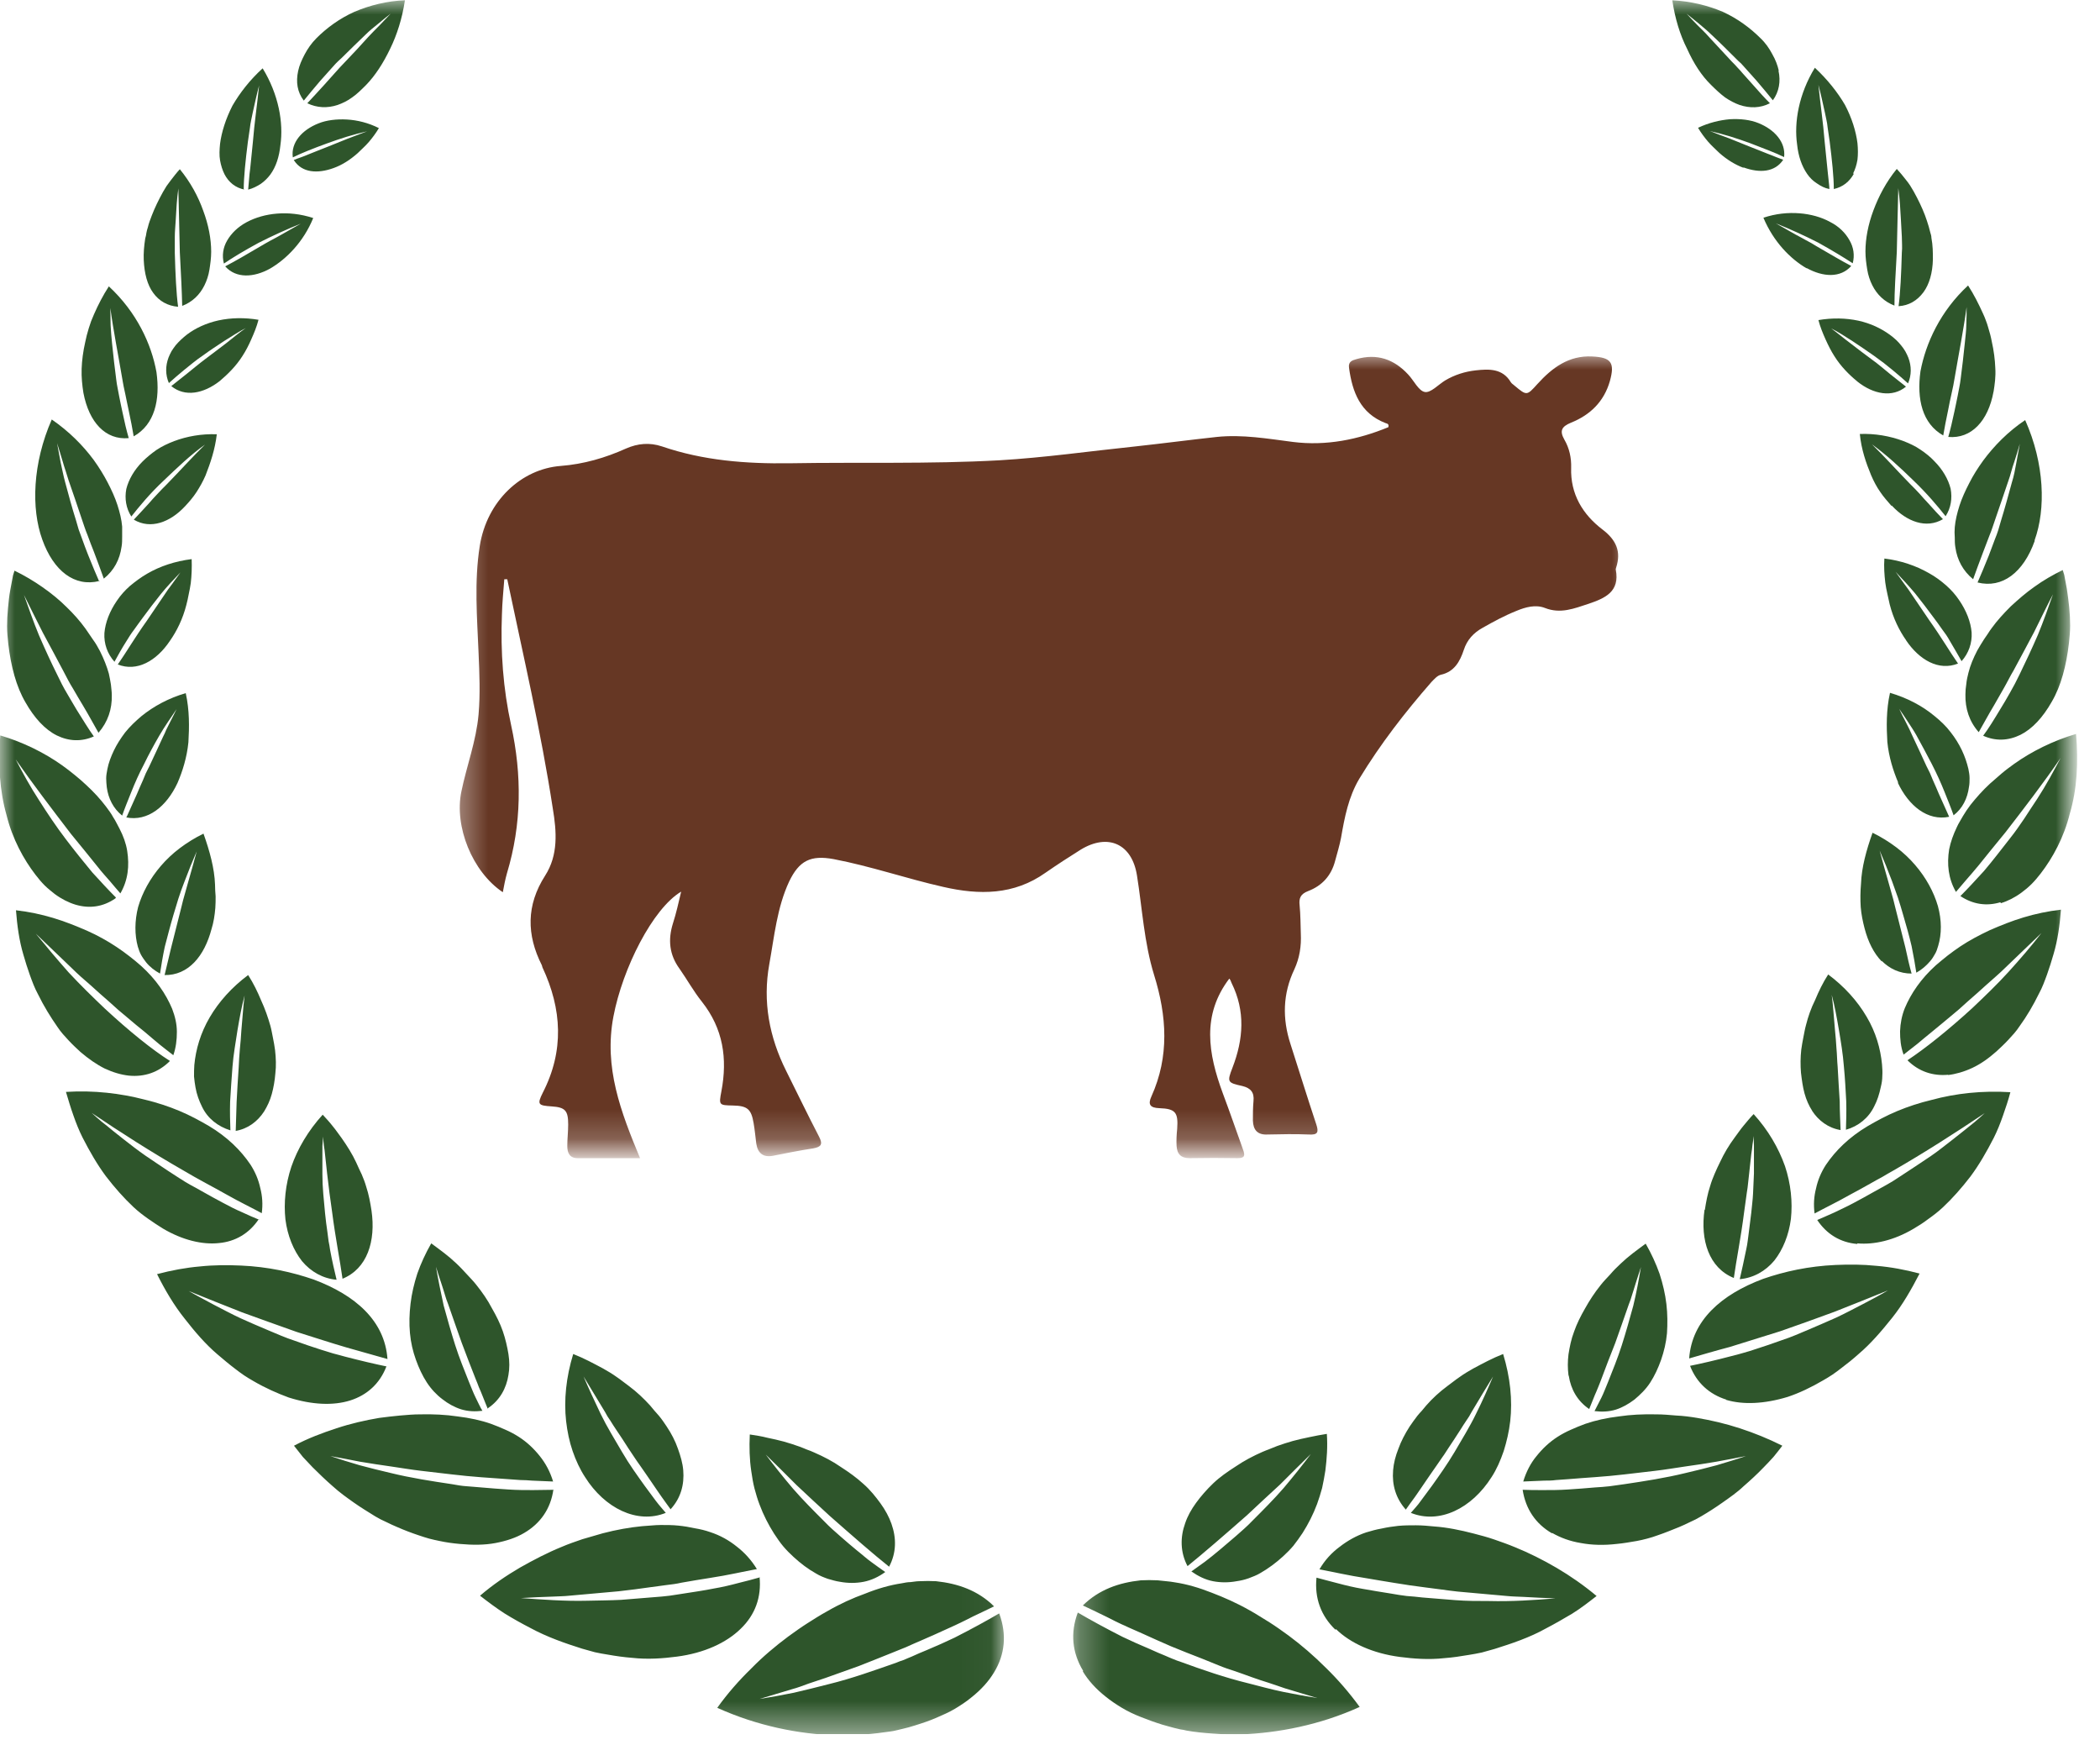 <svg xmlns="http://www.w3.org/2000/svg" width="71" height="59" viewBox="0 0 71 59" fill="none"><g clip-path="url(#clip0_102_756)"><mask id="mask0_102_756" style="mask-type:luminance" maskUnits="userSpaceOnUse" x="0" y="0" width="34" height="59"><path d="M33.97 0H0V58.6H33.97V0Z" fill="white"></path></mask><g mask="url(#mask0_102_756)"><path fill-rule="evenodd" clip-rule="evenodd" d="M10.28 3.39C10.43 3.2 10.62 2.98 10.83 2.73C10.94 2.61 11.05 2.48 11.17 2.35C11.23 2.28 11.29 2.22 11.35 2.15C11.41 2.09 11.48 2.02 11.55 1.96C11.81 1.7 12.09 1.43 12.36 1.17C12.49 1.04 12.64 0.92 12.79 0.8C12.93 0.68 13.07 0.57 13.21 0.46C13.09 0.59 12.96 0.72 12.84 0.85C12.71 0.98 12.58 1.11 12.45 1.25C12.2 1.53 11.94 1.81 11.68 2.08C11.62 2.15 11.55 2.21 11.49 2.28C11.43 2.35 11.37 2.41 11.31 2.48C11.19 2.61 11.08 2.74 10.97 2.86C10.75 3.1 10.56 3.31 10.39 3.49C10.72 3.65 11.07 3.66 11.41 3.55C11.58 3.49 11.75 3.41 11.91 3.29C12.07 3.18 12.22 3.03 12.38 2.87C12.69 2.55 12.96 2.13 13.19 1.65C13.42 1.18 13.6 0.62 13.69 0.01C13.09 0.03 12.5 0.18 11.98 0.4C11.47 0.63 11.04 0.95 10.7 1.29C10.53 1.46 10.4 1.65 10.3 1.84C10.2 2.03 10.12 2.21 10.08 2.4C10 2.77 10.05 3.11 10.27 3.4M33.78 54.54C33.37 54.78 32.86 55.06 32.27 55.36C31.98 55.5 31.66 55.64 31.33 55.78C31.16 55.85 30.99 55.92 30.82 56C30.73 56.04 30.64 56.07 30.56 56.11C30.47 56.14 30.38 56.17 30.29 56.21C29.57 56.46 28.8 56.74 28.02 56.93C27.63 57.03 27.23 57.13 26.84 57.22C26.45 57.3 26.06 57.37 25.68 57.43C26.04 57.32 26.41 57.21 26.78 57.1C26.97 57.05 27.15 56.98 27.34 56.91C27.53 56.85 27.72 56.78 27.91 56.72C28.1 56.65 28.28 56.59 28.47 56.52C28.66 56.45 28.84 56.39 29.03 56.32C29.39 56.18 29.76 56.03 30.11 55.89C30.28 55.82 30.46 55.75 30.63 55.68C30.8 55.6 30.97 55.53 31.13 55.46C31.45 55.32 31.77 55.18 32.07 55.04C32.14 55.01 32.22 54.97 32.29 54.94C32.36 54.91 32.43 54.87 32.5 54.84C32.64 54.77 32.77 54.71 32.9 54.64C33.16 54.52 33.4 54.4 33.61 54.3C33.06 53.76 32.39 53.53 31.65 53.45C31.47 53.44 31.28 53.44 31.08 53.45C30.98 53.45 30.89 53.47 30.79 53.48C30.69 53.48 30.59 53.5 30.49 53.52C30.09 53.58 29.67 53.7 29.25 53.87C28.83 54.02 28.39 54.22 27.96 54.47C27.74 54.59 27.52 54.73 27.3 54.87C27.08 55.01 26.87 55.16 26.65 55.32C26.22 55.64 25.79 56 25.39 56.41C24.99 56.8 24.6 57.24 24.25 57.73C25.6 58.34 27 58.62 28.28 58.66C28.44 58.66 28.6 58.66 28.76 58.66C28.92 58.66 29.07 58.65 29.22 58.63C29.52 58.61 29.82 58.57 30.1 58.53C30.17 58.52 30.24 58.51 30.31 58.49C30.38 58.47 30.45 58.46 30.52 58.44C30.66 58.41 30.79 58.37 30.92 58.33C31.18 58.25 31.42 58.17 31.65 58.07C31.88 57.97 32.09 57.88 32.29 57.76C32.49 57.64 32.67 57.52 32.84 57.38C33.17 57.12 33.43 56.83 33.61 56.53C33.98 55.92 34.04 55.25 33.79 54.56L33.78 54.54ZM25.69 53.32C25.47 53.38 25.23 53.45 24.97 53.51C24.71 53.58 24.42 53.65 24.12 53.7C23.82 53.76 23.49 53.81 23.16 53.86C22.99 53.89 22.82 53.91 22.64 53.94C22.46 53.96 22.29 53.98 22.11 53.99C21.75 54.02 21.38 54.05 21 54.08C20.62 54.1 20.25 54.1 19.86 54.11C19.09 54.13 18.34 54.07 17.61 54.02C17.96 54 18.33 53.98 18.7 53.97C18.88 53.96 19.07 53.96 19.25 53.94C19.44 53.92 19.62 53.91 19.81 53.89C20.18 53.86 20.55 53.82 20.92 53.79C21.29 53.75 21.66 53.7 22.01 53.65C22.19 53.63 22.36 53.6 22.53 53.58C22.7 53.56 22.87 53.54 23.04 53.5C23.37 53.44 23.69 53.39 24 53.34C24.6 53.25 25.15 53.12 25.59 53.04C25.4 52.73 25.17 52.48 24.91 52.28C24.65 52.07 24.35 51.9 24.01 51.79C23.84 51.73 23.67 51.69 23.49 51.66C23.31 51.62 23.13 51.59 22.93 51.57C22.74 51.55 22.54 51.55 22.34 51.55C22.14 51.55 21.92 51.58 21.71 51.59C21.29 51.63 20.84 51.71 20.38 51.83C20.15 51.9 19.92 51.96 19.69 52.03C19.46 52.11 19.22 52.19 18.99 52.29C18.52 52.48 18.04 52.73 17.58 52.99C17.12 53.26 16.66 53.57 16.23 53.94C16.5 54.15 16.78 54.36 17.06 54.54C17.35 54.72 17.64 54.88 17.93 55.03C18.5 55.34 19.11 55.55 19.68 55.73C19.82 55.77 19.97 55.81 20.11 55.85C20.25 55.88 20.4 55.91 20.54 55.93C20.82 55.98 21.1 56.02 21.37 56.04C21.9 56.1 22.42 56.06 22.88 56C23.81 55.88 24.56 55.53 25.04 55.06C25.53 54.59 25.75 53.99 25.68 53.3L25.69 53.32ZM18.73 50.36C18.52 50.36 18.28 50.37 18.02 50.37C17.76 50.37 17.48 50.37 17.19 50.35C16.9 50.33 16.59 50.31 16.27 50.28C16.11 50.27 15.95 50.25 15.78 50.24C15.61 50.23 15.45 50.2 15.28 50.17C14.61 50.07 13.89 49.96 13.2 49.79C12.85 49.71 12.5 49.62 12.16 49.53C11.82 49.43 11.49 49.33 11.17 49.22C11.49 49.28 11.83 49.34 12.17 49.41C12.51 49.47 12.87 49.52 13.21 49.57C13.56 49.62 13.9 49.68 14.25 49.72C14.6 49.76 14.94 49.8 15.28 49.84C15.94 49.92 16.6 49.96 17.17 50C17.31 50.01 17.45 50.02 17.59 50.03C17.73 50.03 17.86 50.04 17.99 50.05C18.24 50.06 18.48 50.07 18.7 50.08C18.6 49.75 18.45 49.47 18.25 49.22C18.05 48.97 17.82 48.75 17.54 48.57C17.4 48.48 17.25 48.4 17.09 48.33C16.93 48.26 16.77 48.19 16.6 48.13C16.26 48.01 15.88 47.93 15.47 47.88C15.07 47.82 14.65 47.8 14.2 47.81C13.98 47.81 13.75 47.83 13.52 47.85C13.29 47.87 13.06 47.9 12.82 47.93C12.35 48.01 11.86 48.12 11.38 48.28C10.89 48.44 10.41 48.62 9.94 48.87C10.04 49 10.14 49.12 10.24 49.25C10.35 49.37 10.46 49.48 10.57 49.6C10.79 49.82 11.02 50.04 11.25 50.24C11.48 50.45 11.72 50.62 11.96 50.79C12.2 50.96 12.45 51.11 12.69 51.26C12.75 51.29 12.81 51.33 12.87 51.36C12.93 51.39 12.99 51.42 13.06 51.45C13.18 51.51 13.31 51.57 13.43 51.62C13.68 51.73 13.92 51.82 14.16 51.9C14.28 51.94 14.4 51.98 14.51 52.01C14.63 52.04 14.75 52.07 14.86 52.09C15.09 52.14 15.32 52.17 15.54 52.19C15.98 52.23 16.38 52.23 16.75 52.16C17.12 52.09 17.45 51.98 17.72 51.82C18.27 51.5 18.62 51 18.71 50.35L18.73 50.36ZM13.07 46.19C12.68 46.11 12.21 46 11.67 45.86C11.54 45.82 11.4 45.79 11.26 45.75C11.12 45.71 10.98 45.66 10.84 45.62C10.56 45.53 10.26 45.43 9.96 45.32C9.65 45.22 9.36 45.09 9.05 44.96C8.74 44.83 8.44 44.7 8.13 44.56C7.83 44.42 7.53 44.26 7.24 44.11C6.95 43.95 6.65 43.8 6.38 43.64C6.96 43.88 7.58 44.12 8.18 44.36C8.81 44.59 9.43 44.81 10.02 45.02C10.63 45.21 11.2 45.4 11.72 45.55C12.25 45.7 12.72 45.83 13.1 45.94C13.01 44.65 12.02 43.78 10.6 43.25C9.87 43 9.06 42.82 8.15 42.78C7.69 42.76 7.23 42.76 6.76 42.81C6.29 42.85 5.8 42.94 5.31 43.07C5.58 43.61 5.88 44.12 6.24 44.57C6.59 45.02 6.95 45.44 7.35 45.78C7.55 45.95 7.75 46.12 7.95 46.27C8.05 46.35 8.15 46.42 8.25 46.49C8.35 46.56 8.46 46.62 8.56 46.68C8.97 46.92 9.38 47.1 9.76 47.24C10.55 47.49 11.27 47.52 11.84 47.34C12.41 47.16 12.84 46.77 13.06 46.2L13.07 46.19ZM8.76 41.23C8.59 41.16 8.4 41.08 8.19 40.98C7.98 40.89 7.76 40.78 7.54 40.66C7.31 40.54 7.08 40.41 6.83 40.27C6.71 40.2 6.58 40.13 6.45 40.06C6.39 40.02 6.32 39.99 6.26 39.95C6.2 39.91 6.14 39.87 6.07 39.83C5.82 39.67 5.56 39.5 5.31 39.33C5.05 39.16 4.79 38.98 4.54 38.79C4.29 38.6 4.05 38.41 3.8 38.21C3.68 38.11 3.56 38.01 3.44 37.92C3.32 37.82 3.21 37.72 3.1 37.62C4.06 38.27 5.16 38.97 6.19 39.56C6.32 39.63 6.44 39.71 6.57 39.78C6.7 39.85 6.82 39.92 6.95 39.99C7.19 40.12 7.43 40.25 7.66 40.38C8.1 40.63 8.52 40.83 8.85 41.01C8.89 40.71 8.87 40.43 8.8 40.16C8.74 39.88 8.63 39.62 8.47 39.37C8.14 38.88 7.68 38.43 7.06 38.06C6.75 37.88 6.42 37.7 6.06 37.55C5.7 37.4 5.31 37.27 4.89 37.17C4.08 36.96 3.18 36.85 2.23 36.91C2.31 37.18 2.39 37.45 2.48 37.7C2.57 37.96 2.67 38.21 2.79 38.45C3.03 38.92 3.29 39.37 3.58 39.76C3.88 40.15 4.19 40.5 4.51 40.8C4.67 40.95 4.84 41.08 5.01 41.2C5.18 41.32 5.35 41.43 5.51 41.53C6.17 41.92 6.84 42.08 7.4 42.02C7.96 41.97 8.43 41.69 8.75 41.21L8.76 41.23ZM5.74 35.86C5.14 35.48 4.36 34.85 3.54 34.09C3.14 33.71 2.72 33.3 2.32 32.87C1.94 32.44 1.56 31.99 1.21 31.56C1.6 31.93 2.01 32.33 2.43 32.73C2.63 32.93 2.85 33.12 3.07 33.31C3.28 33.5 3.49 33.69 3.7 33.87C3.8 33.96 3.9 34.05 4 34.14C4.1 34.23 4.21 34.31 4.31 34.4C4.51 34.57 4.7 34.73 4.89 34.88C5.07 35.03 5.24 35.18 5.4 35.31C5.56 35.44 5.72 35.56 5.86 35.67C5.95 35.41 5.98 35.15 5.98 34.88C5.98 34.62 5.92 34.36 5.82 34.1C5.61 33.6 5.27 33.1 4.77 32.65C4.65 32.54 4.51 32.43 4.37 32.32C4.23 32.21 4.09 32.11 3.94 32.01C3.64 31.81 3.3 31.62 2.94 31.46C2.57 31.3 2.2 31.15 1.8 31.03C1.4 30.91 0.98 30.82 0.54 30.77C0.58 31.29 0.65 31.8 0.79 32.27C0.86 32.51 0.93 32.74 1.01 32.96C1.09 33.18 1.17 33.4 1.28 33.6C1.48 34.01 1.71 34.38 1.94 34.71C2.05 34.88 2.19 35.03 2.32 35.17C2.45 35.31 2.59 35.44 2.72 35.56C2.99 35.79 3.26 35.98 3.54 36.12C3.82 36.25 4.09 36.33 4.36 36.36C4.88 36.41 5.36 36.25 5.74 35.87V35.86ZM3.92 30.34C3.69 30.11 3.42 29.82 3.12 29.49C2.84 29.15 2.53 28.77 2.22 28.36C2.06 28.15 1.91 27.94 1.76 27.72C1.61 27.5 1.46 27.27 1.32 27.05C1.02 26.59 0.77 26.13 0.53 25.67C1.1 26.49 1.78 27.38 2.4 28.19C2.72 28.58 3.03 28.96 3.31 29.31C3.44 29.48 3.59 29.64 3.72 29.79C3.85 29.94 3.96 30.08 4.07 30.2C4.33 29.75 4.38 29.27 4.3 28.76C4.26 28.51 4.17 28.26 4.04 28.01C4.01 27.95 3.97 27.88 3.94 27.82C3.91 27.76 3.87 27.69 3.83 27.63C3.76 27.5 3.67 27.38 3.58 27.26C3.39 27.01 3.17 26.77 2.92 26.54C2.79 26.42 2.67 26.31 2.53 26.2C2.4 26.09 2.25 25.98 2.1 25.87C1.51 25.45 0.79 25.09 0.01 24.86C-0.07 25.82 -0.01 26.74 0.22 27.55C0.42 28.36 0.8 29.05 1.2 29.57C1.3 29.7 1.4 29.82 1.51 29.93C1.62 30.04 1.74 30.13 1.85 30.22C2.08 30.39 2.32 30.51 2.55 30.58C3.02 30.72 3.48 30.66 3.9 30.37L3.92 30.34ZM3.17 24.89C2.99 24.64 2.81 24.34 2.59 23.99C2.48 23.81 2.38 23.63 2.26 23.43C2.14 23.23 2.04 23.03 1.94 22.82C1.73 22.4 1.52 21.94 1.32 21.48C1.13 21.02 0.97 20.56 0.81 20.11C1.01 20.52 1.23 20.95 1.45 21.39C1.68 21.82 1.92 22.26 2.14 22.68C2.25 22.89 2.35 23.09 2.47 23.28C2.58 23.47 2.69 23.66 2.8 23.84C3.01 24.19 3.18 24.51 3.33 24.77C3.65 24.4 3.79 23.97 3.78 23.5C3.78 23.38 3.76 23.26 3.75 23.14C3.73 23.02 3.71 22.9 3.68 22.77C3.61 22.52 3.51 22.27 3.38 22.01C3.31 21.88 3.24 21.75 3.15 21.63C3.11 21.57 3.06 21.5 3.02 21.44C2.98 21.38 2.93 21.31 2.89 21.25C2.71 21 2.49 20.75 2.25 20.52C2.01 20.28 1.74 20.06 1.44 19.85C1.14 19.64 0.82 19.45 0.49 19.29C0.47 19.34 0.46 19.4 0.44 19.45C0.43 19.5 0.42 19.56 0.41 19.61C0.39 19.72 0.37 19.82 0.35 19.93C0.31 20.14 0.29 20.35 0.27 20.56C0.25 20.77 0.24 20.97 0.24 21.17C0.24 21.37 0.26 21.57 0.28 21.76C0.37 22.53 0.55 23.21 0.86 23.74C1.16 24.27 1.52 24.66 1.92 24.86C2.33 25.06 2.76 25.08 3.18 24.89H3.17ZM3.36 19.67C3.25 19.42 3.12 19.11 2.98 18.76C2.91 18.58 2.84 18.4 2.77 18.2C2.73 18.1 2.7 18 2.66 17.9C2.63 17.8 2.6 17.7 2.57 17.59C2.44 17.18 2.32 16.74 2.2 16.29C2.14 16.07 2.1 15.85 2.05 15.63C2.01 15.41 1.97 15.2 1.93 14.98C1.99 15.18 2.06 15.39 2.12 15.6C2.15 15.7 2.18 15.81 2.22 15.92C2.25 16.03 2.29 16.13 2.32 16.24C2.47 16.66 2.61 17.09 2.75 17.5C2.82 17.7 2.88 17.9 2.96 18.09C3.03 18.28 3.1 18.47 3.17 18.64C3.3 18.99 3.42 19.3 3.51 19.56C3.86 19.28 4.05 18.91 4.11 18.48C4.13 18.37 4.13 18.26 4.13 18.15C4.13 18.04 4.13 17.92 4.13 17.8C4.11 17.56 4.05 17.32 3.97 17.07C3.89 16.82 3.77 16.56 3.64 16.31C3.51 16.06 3.35 15.8 3.17 15.55C2.8 15.05 2.33 14.58 1.75 14.18C1.1 15.66 1.05 17.19 1.43 18.24C1.81 19.3 2.52 19.85 3.36 19.64V19.67ZM4.35 14.8C4.28 14.56 4.21 14.27 4.14 13.93C4.1 13.76 4.07 13.59 4.03 13.4C4 13.22 3.95 13.02 3.93 12.83C3.88 12.44 3.83 12.03 3.79 11.62C3.77 11.41 3.75 11.21 3.74 11C3.74 10.8 3.73 10.6 3.73 10.41C3.83 11.16 4 12.01 4.13 12.78C4.15 12.88 4.16 12.97 4.18 13.06C4.2 13.15 4.22 13.25 4.24 13.34C4.28 13.52 4.31 13.7 4.35 13.87C4.42 14.2 4.48 14.5 4.52 14.75C5.23 14.35 5.42 13.52 5.29 12.58C5.12 11.63 4.62 10.55 3.68 9.68C3.48 9.99 3.32 10.3 3.18 10.62C3.15 10.7 3.11 10.78 3.08 10.86C3.05 10.94 3.03 11.02 3 11.1C2.95 11.26 2.91 11.42 2.88 11.57C2.81 11.88 2.77 12.18 2.76 12.47C2.75 12.75 2.78 13.03 2.82 13.28C3.01 14.28 3.57 14.88 4.35 14.81V14.8ZM6.02 10.36C5.96 9.91 5.93 9.27 5.91 8.55C5.91 8.37 5.91 8.19 5.91 8.01C5.91 7.83 5.93 7.64 5.94 7.46C5.96 7.09 5.98 6.72 6.03 6.37C6.05 7.05 6.06 7.82 6.08 8.53C6.12 9.25 6.15 9.89 6.16 10.34C6.5 10.21 6.75 9.97 6.91 9.65C6.99 9.49 7.05 9.31 7.08 9.12C7.11 8.93 7.14 8.72 7.14 8.51C7.14 8.08 7.05 7.6 6.87 7.12C6.7 6.64 6.44 6.16 6.08 5.72C5.97 5.84 5.87 5.97 5.77 6.1C5.72 6.16 5.68 6.23 5.63 6.29C5.59 6.36 5.55 6.42 5.51 6.49C5.36 6.76 5.23 7.03 5.13 7.29C5.08 7.42 5.03 7.55 5 7.68C4.98 7.74 4.96 7.81 4.95 7.87C4.94 7.94 4.93 8 4.91 8.06C4.87 8.32 4.85 8.56 4.86 8.79C4.88 9.24 4.98 9.63 5.18 9.9C5.38 10.18 5.67 10.34 6.02 10.37V10.36ZM8.24 6.41C8.24 6 8.3 5.43 8.38 4.8C8.4 4.64 8.43 4.48 8.45 4.32C8.46 4.24 8.47 4.16 8.49 4.07L8.54 3.83C8.61 3.51 8.68 3.19 8.76 2.89C8.7 3.5 8.6 4.16 8.55 4.8C8.52 5.11 8.49 5.41 8.46 5.69C8.44 5.82 8.43 5.95 8.42 6.07C8.41 6.19 8.4 6.3 8.39 6.41C8.55 6.37 8.68 6.3 8.81 6.22C8.94 6.13 9.05 6.02 9.14 5.9C9.33 5.64 9.44 5.3 9.48 4.91C9.59 4.15 9.42 3.19 8.88 2.31C8.45 2.7 8.11 3.14 7.86 3.57C7.63 4.02 7.49 4.47 7.44 4.86C7.42 5.06 7.41 5.25 7.44 5.42C7.47 5.59 7.52 5.75 7.59 5.89C7.73 6.16 7.96 6.35 8.27 6.41H8.24ZM30.06 52.96C29.53 52.54 28.8 51.9 28.05 51.24C27.68 50.9 27.3 50.55 26.93 50.2C26.57 49.84 26.22 49.49 25.89 49.17C26.16 49.53 26.47 49.92 26.81 50.32C27.14 50.7 27.51 51.07 27.87 51.43C28.05 51.62 28.24 51.78 28.42 51.94C28.6 52.1 28.78 52.25 28.96 52.4C29.14 52.54 29.3 52.69 29.47 52.81C29.63 52.93 29.79 53.04 29.93 53.14C29.71 53.3 29.46 53.42 29.2 53.47C28.94 53.52 28.67 53.52 28.4 53.47C28.26 53.45 28.13 53.41 27.99 53.37C27.85 53.32 27.72 53.27 27.59 53.19C27.32 53.04 27.07 52.85 26.83 52.63C26.71 52.52 26.59 52.4 26.48 52.27C26.37 52.14 26.27 51.99 26.17 51.84C25.98 51.54 25.81 51.21 25.68 50.86C25.61 50.68 25.56 50.5 25.51 50.32C25.46 50.13 25.43 49.93 25.4 49.73C25.34 49.33 25.33 48.92 25.35 48.49C25.55 48.52 25.75 48.55 25.94 48.6C26.13 48.64 26.32 48.68 26.5 48.73C26.68 48.78 26.86 48.84 27.03 48.9C27.12 48.93 27.2 48.97 27.28 49C27.36 49.03 27.45 49.06 27.53 49.1C27.85 49.24 28.16 49.4 28.43 49.59C28.71 49.77 28.96 49.95 29.19 50.16C29.42 50.36 29.61 50.6 29.77 50.82C29.93 51.04 30.06 51.28 30.14 51.51C30.31 51.99 30.31 52.49 30.06 52.96ZM22.68 51.03C22.59 50.9 22.48 50.76 22.37 50.6C22.26 50.44 22.14 50.27 22.02 50.09C21.9 49.91 21.77 49.73 21.64 49.54C21.57 49.45 21.51 49.35 21.44 49.25C21.37 49.15 21.31 49.05 21.24 48.95C21.11 48.75 20.98 48.54 20.84 48.34C20.77 48.24 20.71 48.14 20.64 48.03L20.54 47.88L20.45 47.72C20.2 47.31 19.96 46.91 19.73 46.53C19.9 46.93 20.1 47.36 20.31 47.8C20.42 48.02 20.53 48.23 20.66 48.45C20.78 48.66 20.91 48.87 21.03 49.08C21.28 49.51 21.55 49.88 21.8 50.23C21.93 50.41 22.05 50.57 22.17 50.73C22.29 50.89 22.41 51.02 22.51 51.14C21.54 51.53 20.44 50.98 19.78 49.93C19.61 49.67 19.47 49.37 19.36 49.05C19.25 48.73 19.18 48.39 19.14 48.04C19.1 47.69 19.1 47.31 19.14 46.93C19.18 46.55 19.26 46.16 19.38 45.77C19.74 45.91 20.07 46.09 20.39 46.26C20.55 46.35 20.7 46.44 20.84 46.54C20.99 46.64 21.12 46.75 21.26 46.85C21.53 47.05 21.77 47.28 21.98 47.51C22.03 47.57 22.08 47.63 22.13 47.69C22.18 47.75 22.23 47.8 22.28 47.86C22.38 47.98 22.46 48.1 22.54 48.22C22.7 48.46 22.83 48.71 22.92 48.97C23.01 49.22 23.08 49.46 23.1 49.7C23.14 50.18 23.02 50.64 22.67 51.02L22.68 51.03ZM16.49 47.62C16.43 47.48 16.37 47.32 16.3 47.15C16.27 47.07 16.23 46.98 16.19 46.89C16.16 46.8 16.12 46.71 16.08 46.61C15.93 46.23 15.77 45.82 15.61 45.39C15.46 44.96 15.3 44.52 15.15 44.08L15.09 43.92L15.04 43.76C15.01 43.65 14.97 43.54 14.94 43.44C14.87 43.23 14.8 43.02 14.74 42.82C14.81 43.23 14.9 43.68 15 44.13C15.12 44.57 15.25 45.03 15.39 45.47C15.53 45.91 15.7 46.32 15.85 46.7C15.93 46.89 16 47.08 16.08 47.24C16.16 47.4 16.23 47.56 16.31 47.69C16.06 47.72 15.82 47.71 15.59 47.64C15.37 47.57 15.15 47.45 14.96 47.3C14.76 47.15 14.58 46.96 14.43 46.73C14.28 46.5 14.16 46.24 14.06 45.96C13.96 45.68 13.89 45.39 13.86 45.06C13.83 44.74 13.84 44.41 13.88 44.07C13.92 43.73 14 43.39 14.11 43.05C14.23 42.71 14.39 42.36 14.58 42.03C14.88 42.25 15.17 42.46 15.42 42.7C15.55 42.82 15.66 42.94 15.78 43.07C15.89 43.19 16.01 43.31 16.11 43.44C16.31 43.69 16.49 43.95 16.63 44.22C16.78 44.48 16.91 44.74 17 45C17.09 45.26 17.15 45.53 17.19 45.77C17.23 46.02 17.23 46.26 17.19 46.48C17.12 46.93 16.9 47.33 16.5 47.6L16.49 47.62ZM11.58 43.22C11.5 42.64 11.34 41.84 11.23 40.98C11.2 40.77 11.17 40.55 11.14 40.33C11.11 40.11 11.09 39.89 11.06 39.67C11.04 39.45 11.01 39.24 10.99 39.03C10.98 38.93 10.97 38.82 10.95 38.72C10.94 38.62 10.93 38.52 10.92 38.42C10.92 38.52 10.91 38.62 10.9 38.73C10.9 38.83 10.9 38.94 10.9 39.04C10.9 39.25 10.9 39.47 10.9 39.69C10.9 39.91 10.91 40.13 10.93 40.36C10.95 40.58 10.97 40.8 10.99 41.01C11.01 41.23 11.04 41.44 11.07 41.65C11.08 41.75 11.1 41.86 11.11 41.96C11.13 42.06 11.15 42.16 11.16 42.25C11.23 42.63 11.31 42.97 11.38 43.26C10.92 43.22 10.51 42.99 10.21 42.63C9.92 42.26 9.72 41.77 9.65 41.22C9.59 40.66 9.65 40.04 9.85 39.44C10.06 38.83 10.42 38.22 10.91 37.68C11.03 37.81 11.15 37.94 11.25 38.07C11.36 38.2 11.45 38.34 11.55 38.47C11.74 38.74 11.91 39.01 12.04 39.29C12.1 39.43 12.17 39.57 12.23 39.7C12.29 39.84 12.34 39.97 12.38 40.11C12.47 40.38 12.52 40.66 12.56 40.92C12.71 41.95 12.42 42.89 11.57 43.23L11.58 43.22ZM7.97 38.22C7.98 37.95 7.99 37.62 8 37.25C8.02 36.89 8.04 36.49 8.07 36.08C8.08 35.87 8.09 35.67 8.11 35.46C8.13 35.25 8.15 35.04 8.16 34.84C8.2 34.43 8.22 34.03 8.27 33.65C8.17 34.02 8.1 34.41 8.03 34.82C7.97 35.23 7.89 35.65 7.86 36.06C7.83 36.47 7.8 36.87 7.78 37.24C7.77 37.61 7.78 37.93 7.79 38.21C7.37 38.08 7.02 37.81 6.83 37.41C6.73 37.21 6.65 36.99 6.61 36.76C6.59 36.64 6.57 36.52 6.56 36.39C6.56 36.26 6.56 36.13 6.57 36C6.62 35.47 6.78 34.92 7.09 34.39C7.4 33.86 7.84 33.37 8.39 32.96C8.57 33.24 8.71 33.53 8.83 33.82C8.96 34.1 9.06 34.39 9.14 34.67C9.18 34.81 9.2 34.95 9.23 35.09C9.26 35.23 9.28 35.36 9.3 35.5C9.33 35.77 9.34 36.03 9.31 36.28C9.29 36.53 9.25 36.76 9.19 36.98C9.13 37.2 9.04 37.39 8.93 37.57C8.71 37.91 8.38 38.16 7.96 38.23L7.97 38.22ZM5.57 32.94C5.63 32.69 5.7 32.39 5.78 32.06C5.86 31.73 5.96 31.36 6.05 30.99C6.1 30.81 6.14 30.62 6.19 30.43C6.24 30.24 6.3 30.05 6.35 29.86C6.46 29.48 6.56 29.12 6.65 28.78C6.51 29.1 6.37 29.45 6.23 29.82C6.16 30 6.09 30.19 6.03 30.38C5.97 30.57 5.92 30.75 5.86 30.94C5.75 31.31 5.66 31.67 5.57 32.01C5.5 32.34 5.45 32.65 5.41 32.91C5.23 32.81 5.07 32.69 4.94 32.53C4.88 32.45 4.82 32.37 4.77 32.28C4.72 32.19 4.69 32.09 4.66 32C4.55 31.6 4.55 31.13 4.67 30.66C4.81 30.18 5.07 29.7 5.44 29.27C5.62 29.06 5.84 28.85 6.08 28.67C6.32 28.49 6.59 28.32 6.88 28.18C7.09 28.77 7.25 29.35 7.27 29.9C7.27 30.04 7.28 30.17 7.29 30.3C7.29 30.43 7.29 30.56 7.28 30.69C7.26 30.94 7.22 31.19 7.15 31.41C7.03 31.86 6.84 32.25 6.57 32.53C6.3 32.81 5.96 32.97 5.56 32.96L5.57 32.94ZM4.28 27.62C4.38 27.4 4.5 27.13 4.63 26.84C4.69 26.69 4.76 26.54 4.83 26.38C4.86 26.3 4.9 26.22 4.93 26.14C4.97 26.06 5.01 25.98 5.05 25.9C5.2 25.58 5.36 25.24 5.51 24.91C5.55 24.83 5.59 24.75 5.62 24.67C5.66 24.59 5.7 24.51 5.74 24.43C5.82 24.27 5.9 24.12 5.97 23.97C5.88 24.11 5.78 24.25 5.68 24.4C5.63 24.48 5.58 24.55 5.53 24.63C5.48 24.71 5.44 24.78 5.39 24.86C5.21 25.17 5.03 25.5 4.87 25.83C4.7 26.15 4.56 26.47 4.44 26.77C4.32 27.07 4.21 27.34 4.13 27.57C3.83 27.33 3.66 26.99 3.61 26.61C3.6 26.51 3.59 26.41 3.59 26.31C3.59 26.21 3.61 26.11 3.63 26C3.67 25.79 3.75 25.58 3.85 25.37C3.95 25.16 4.08 24.96 4.23 24.76C4.39 24.56 4.58 24.38 4.78 24.21C5.2 23.87 5.7 23.6 6.28 23.43C6.41 24.02 6.4 24.58 6.37 25.09C6.32 25.6 6.17 26.08 6 26.47C5.63 27.26 5 27.78 4.26 27.63L4.28 27.62ZM3.99 22.45C4.25 22.08 4.56 21.55 4.96 20.99C5.15 20.71 5.34 20.43 5.53 20.15C5.62 20.01 5.72 19.87 5.82 19.74C5.92 19.61 6.01 19.47 6.1 19.35C5.89 19.57 5.65 19.82 5.44 20.08C5.23 20.34 5.02 20.62 4.82 20.89C4.72 21.03 4.62 21.16 4.53 21.29C4.43 21.42 4.35 21.55 4.27 21.68C4.11 21.93 3.98 22.17 3.87 22.37C3.63 22.1 3.51 21.76 3.53 21.4C3.56 21.04 3.71 20.66 3.95 20.31C4.07 20.13 4.22 19.96 4.39 19.81C4.57 19.66 4.77 19.51 4.98 19.39C5.41 19.14 5.92 18.97 6.48 18.9C6.49 19.18 6.48 19.45 6.45 19.71C6.43 19.84 6.41 19.96 6.38 20.09C6.36 20.21 6.33 20.33 6.3 20.45C6.18 20.92 5.98 21.33 5.74 21.67C5.29 22.34 4.63 22.72 3.98 22.46L3.99 22.45ZM4.53 17.56C4.67 17.41 4.84 17.23 5.03 17.02C5.12 16.92 5.21 16.81 5.32 16.7C5.42 16.59 5.53 16.48 5.64 16.37C6.08 15.92 6.51 15.44 6.93 15.03C6.45 15.37 5.98 15.82 5.53 16.25C5.07 16.68 4.7 17.13 4.44 17.46C4.26 17.18 4.21 16.85 4.27 16.53C4.35 16.21 4.54 15.88 4.82 15.6C4.96 15.46 5.12 15.33 5.29 15.21C5.47 15.09 5.68 14.99 5.89 14.91C6.32 14.75 6.81 14.66 7.33 14.68C7.27 15.2 7.11 15.66 6.95 16.07C6.86 16.28 6.75 16.47 6.64 16.64C6.53 16.81 6.39 16.97 6.26 17.11C5.75 17.66 5.09 17.9 4.53 17.57V17.56ZM5.78 13.06C5.93 12.94 6.11 12.8 6.31 12.64C6.51 12.48 6.71 12.31 6.95 12.13C7.18 11.96 7.41 11.78 7.65 11.6C7.88 11.42 8.09 11.24 8.31 11.09C8.07 11.21 7.84 11.37 7.59 11.52C7.35 11.68 7.1 11.84 6.87 12.01C6.75 12.09 6.63 12.18 6.53 12.26C6.42 12.35 6.32 12.43 6.22 12.51C6.03 12.67 5.85 12.82 5.71 12.95C5.59 12.67 5.59 12.37 5.7 12.08C5.73 12.01 5.76 11.94 5.8 11.87C5.84 11.8 5.89 11.74 5.94 11.67C6.05 11.54 6.18 11.42 6.32 11.31C6.61 11.09 6.98 10.92 7.39 10.83C7.81 10.74 8.27 10.73 8.74 10.81C8.68 11.04 8.59 11.26 8.5 11.46C8.41 11.67 8.31 11.86 8.2 12.03C7.98 12.38 7.69 12.66 7.43 12.88C6.88 13.31 6.25 13.43 5.79 13.05L5.78 13.06ZM7.62 9C7.93 8.84 8.36 8.59 8.8 8.33C8.91 8.26 9.03 8.2 9.15 8.13C9.27 8.07 9.39 8 9.5 7.94C9.73 7.81 9.96 7.68 10.17 7.56C9.72 7.74 9.21 7.97 8.74 8.21C8.28 8.46 7.86 8.71 7.57 8.91C7.5 8.64 7.54 8.37 7.68 8.13C7.82 7.89 8.04 7.67 8.34 7.51C8.64 7.35 8.99 7.25 9.37 7.22C9.75 7.19 10.16 7.23 10.59 7.37C10.26 8.18 9.68 8.76 9.13 9.08C8.57 9.39 7.98 9.41 7.62 9.01V9ZM9.93 5.41C10 5.38 10.08 5.35 10.17 5.32C10.26 5.29 10.35 5.25 10.45 5.21C10.64 5.13 10.86 5.05 11.08 4.96C11.3 4.87 11.52 4.78 11.75 4.69C11.98 4.6 12.2 4.52 12.41 4.44C12.19 4.49 11.96 4.55 11.73 4.62C11.5 4.69 11.27 4.77 11.05 4.85C10.61 5.01 10.18 5.18 9.9 5.32C9.83 4.82 10.21 4.39 10.77 4.17C11.04 4.06 11.39 4.02 11.73 4.04C12.08 4.06 12.45 4.15 12.81 4.33C12.71 4.5 12.59 4.66 12.47 4.8C12.35 4.94 12.21 5.06 12.09 5.18C11.83 5.41 11.56 5.58 11.28 5.68C10.73 5.88 10.21 5.84 9.94 5.42L9.93 5.41Z" fill="#2E552B"></path></g><mask id="mask1_102_756" style="mask-type:luminance" maskUnits="userSpaceOnUse" x="36" y="0" width="34" height="59"><path d="M70 0H36.27V58.6H70V0Z" fill="white"></path></mask><g mask="url(#mask1_102_756)"><path fill-rule="evenodd" clip-rule="evenodd" d="M60.14 2.39C60.1 2.21 60.03 2.02 59.92 1.83C59.82 1.64 59.69 1.45 59.52 1.29C59.18 0.95 58.75 0.63 58.25 0.4C57.73 0.18 57.15 0.04 56.54 0.01C56.63 0.62 56.8 1.18 57.04 1.65C57.26 2.14 57.53 2.56 57.85 2.87C58.01 3.03 58.16 3.17 58.32 3.29C58.48 3.4 58.65 3.49 58.82 3.55C59.16 3.66 59.51 3.66 59.84 3.49C59.67 3.32 59.47 3.1 59.26 2.86C59.15 2.74 59.04 2.61 58.92 2.48C58.86 2.41 58.81 2.35 58.74 2.28C58.68 2.21 58.62 2.15 58.55 2.08C58.3 1.81 58.04 1.53 57.78 1.25C57.66 1.11 57.52 0.98 57.39 0.85C57.26 0.72 57.14 0.59 57.02 0.46C57.16 0.57 57.3 0.69 57.44 0.8C57.58 0.92 57.73 1.04 57.86 1.17C58.14 1.43 58.41 1.7 58.67 1.96C58.74 2.03 58.8 2.09 58.87 2.15C58.93 2.22 58.99 2.28 59.05 2.35C59.17 2.48 59.28 2.61 59.39 2.73C59.6 2.98 59.79 3.2 59.94 3.39C60.15 3.1 60.21 2.75 60.13 2.39M36.61 56.5C36.79 56.8 37.05 57.09 37.38 57.35C37.54 57.48 37.73 57.61 37.93 57.73C38.13 57.85 38.34 57.95 38.57 58.04C38.8 58.13 39.04 58.22 39.3 58.3C39.43 58.34 39.56 58.37 39.7 58.41C39.77 58.43 39.84 58.44 39.91 58.46C39.98 58.47 40.05 58.48 40.12 58.5C40.4 58.55 40.7 58.58 41 58.6C41.15 58.61 41.31 58.62 41.46 58.63C41.62 58.63 41.78 58.64 41.94 58.63C43.22 58.58 44.63 58.31 45.97 57.7C45.62 57.22 45.24 56.78 44.83 56.38C44.42 55.97 44 55.61 43.57 55.29C43.35 55.13 43.14 54.98 42.92 54.84C42.7 54.71 42.48 54.56 42.26 54.44C41.82 54.19 41.39 54 40.97 53.84C40.54 53.67 40.13 53.55 39.73 53.49C39.63 53.47 39.53 53.46 39.43 53.45C39.33 53.44 39.23 53.43 39.14 53.42C38.95 53.41 38.76 53.41 38.57 53.42C37.83 53.5 37.16 53.73 36.61 54.27C36.83 54.37 37.07 54.49 37.32 54.61C37.45 54.67 37.58 54.74 37.72 54.81C37.79 54.84 37.86 54.88 37.93 54.91C38 54.94 38.07 54.97 38.15 55.01C38.45 55.14 38.76 55.28 39.09 55.43C39.26 55.5 39.42 55.58 39.59 55.65C39.76 55.72 39.93 55.79 40.11 55.86C40.47 56 40.83 56.14 41.19 56.29C41.38 56.37 41.56 56.43 41.75 56.49C41.94 56.56 42.13 56.62 42.31 56.69C42.5 56.76 42.69 56.82 42.88 56.88C43.07 56.94 43.26 57.01 43.44 57.07C43.82 57.18 44.19 57.3 44.54 57.4C44.16 57.34 43.77 57.27 43.38 57.19C42.99 57.11 42.59 57 42.2 56.9C41.42 56.71 40.64 56.44 39.93 56.18C39.84 56.15 39.75 56.12 39.66 56.08C39.57 56.04 39.48 56.01 39.4 55.97C39.23 55.9 39.06 55.83 38.89 55.75C38.56 55.61 38.24 55.47 37.95 55.33C37.36 55.03 36.85 54.75 36.44 54.51C36.18 55.2 36.25 55.87 36.62 56.48L36.61 56.5ZM45.17 55.07C45.65 55.54 46.41 55.89 47.33 56.01C47.79 56.07 48.31 56.11 48.84 56.05C49.11 56.03 49.38 55.99 49.67 55.94C49.81 55.92 49.95 55.89 50.1 55.86C50.24 55.82 50.39 55.78 50.53 55.74C51.1 55.56 51.71 55.36 52.28 55.04C52.57 54.89 52.86 54.72 53.15 54.55C53.44 54.37 53.71 54.16 53.98 53.95C53.55 53.59 53.09 53.27 52.63 53C52.17 52.73 51.69 52.49 51.22 52.3C50.98 52.2 50.75 52.12 50.52 52.04C50.29 51.96 50.06 51.9 49.83 51.84C49.37 51.72 48.92 51.63 48.5 51.6C48.29 51.58 48.08 51.56 47.87 51.56C47.67 51.56 47.47 51.56 47.27 51.58C47.08 51.6 46.89 51.63 46.71 51.67C46.53 51.7 46.36 51.75 46.19 51.8C45.86 51.91 45.56 52.08 45.29 52.29C45.02 52.49 44.79 52.74 44.61 53.05C45.05 53.13 45.6 53.26 46.2 53.35C46.51 53.4 46.83 53.46 47.16 53.51C47.33 53.54 47.5 53.56 47.67 53.59C47.84 53.61 48.02 53.64 48.19 53.66C48.54 53.7 48.91 53.76 49.28 53.8C49.65 53.83 50.02 53.87 50.39 53.9C50.58 53.92 50.77 53.93 50.95 53.95C51.14 53.97 51.32 53.97 51.5 53.98C51.87 54 52.23 54.02 52.59 54.03C51.86 54.09 51.11 54.14 50.34 54.12C49.96 54.12 49.58 54.12 49.2 54.09C48.82 54.06 48.45 54.03 48.09 54C47.91 53.98 47.73 53.96 47.56 53.95C47.39 53.93 47.21 53.9 47.04 53.87C46.7 53.82 46.38 53.76 46.08 53.71C45.78 53.66 45.49 53.59 45.23 53.52C44.97 53.45 44.72 53.39 44.51 53.33C44.44 54.02 44.66 54.62 45.15 55.09L45.17 55.07ZM52.48 51.82C52.76 51.98 53.08 52.1 53.45 52.16C53.82 52.23 54.23 52.24 54.66 52.19C54.88 52.17 55.11 52.13 55.34 52.09C55.46 52.07 55.57 52.04 55.69 52.01C55.81 51.98 55.93 51.94 56.04 51.9C56.28 51.82 56.52 51.72 56.77 51.62C56.89 51.57 57.02 51.51 57.14 51.45C57.2 51.42 57.26 51.39 57.33 51.36C57.39 51.33 57.45 51.29 57.51 51.26C57.75 51.12 58 50.96 58.24 50.79C58.48 50.62 58.73 50.45 58.95 50.24C59.18 50.04 59.41 49.83 59.63 49.6C59.74 49.49 59.85 49.37 59.96 49.25C60.06 49.13 60.16 49 60.26 48.87C59.78 48.63 59.31 48.44 58.82 48.28C58.33 48.12 57.85 48.01 57.38 47.93C57.14 47.89 56.91 47.86 56.68 47.85C56.45 47.83 56.22 47.81 56 47.81C55.55 47.8 55.13 47.82 54.73 47.88C54.32 47.93 53.95 48.01 53.6 48.13C53.43 48.19 53.27 48.26 53.11 48.33C52.95 48.4 52.8 48.48 52.66 48.57C52.38 48.75 52.15 48.97 51.95 49.22C51.75 49.46 51.6 49.75 51.5 50.08C51.71 50.07 51.95 50.06 52.21 50.05C52.34 50.05 52.47 50.05 52.61 50.03C52.75 50.02 52.89 50.01 53.03 50C53.6 49.95 54.26 49.92 54.92 49.84C55.26 49.8 55.6 49.76 55.95 49.72C56.3 49.68 56.64 49.62 56.99 49.57C57.34 49.52 57.69 49.47 58.03 49.41C58.37 49.35 58.71 49.28 59.03 49.22C58.71 49.33 58.37 49.43 58.04 49.53C57.7 49.62 57.35 49.71 57 49.79C56.31 49.96 55.59 50.07 54.92 50.17C54.75 50.19 54.59 50.22 54.42 50.24C54.25 50.26 54.09 50.27 53.93 50.28C53.61 50.31 53.3 50.33 53.01 50.35C52.72 50.37 52.44 50.37 52.18 50.37C51.92 50.37 51.69 50.37 51.48 50.36C51.58 51.01 51.92 51.51 52.47 51.83L52.48 51.82ZM58.36 47.32C58.93 47.49 59.65 47.46 60.44 47.22C60.83 47.09 61.23 46.9 61.64 46.66C61.74 46.6 61.85 46.54 61.95 46.47C62.05 46.4 62.15 46.33 62.25 46.25C62.45 46.1 62.65 45.94 62.85 45.76C63.25 45.42 63.61 45 63.97 44.55C64.33 44.1 64.62 43.59 64.9 43.05C64.41 42.92 63.93 42.83 63.45 42.79C62.97 42.74 62.52 42.74 62.06 42.76C61.15 42.8 60.33 42.98 59.61 43.23C58.19 43.76 57.2 44.64 57.11 45.92C57.49 45.81 57.96 45.67 58.49 45.53C59.01 45.37 59.58 45.19 60.19 45C60.79 44.79 61.41 44.57 62.03 44.34C62.64 44.1 63.26 43.85 63.83 43.62C63.56 43.78 63.26 43.94 62.97 44.09C62.68 44.24 62.38 44.4 62.08 44.54C61.77 44.68 61.46 44.81 61.16 44.94C60.85 45.07 60.56 45.2 60.25 45.3C59.95 45.41 59.65 45.51 59.37 45.6C59.23 45.65 59.09 45.69 58.95 45.73C58.81 45.77 58.67 45.81 58.54 45.84C58.01 45.98 57.53 46.09 57.14 46.17C57.36 46.74 57.79 47.13 58.36 47.31V47.32ZM62.8 42.03C63.36 42.08 64.03 41.93 64.69 41.54C64.86 41.44 65.02 41.34 65.19 41.21C65.36 41.09 65.53 40.96 65.69 40.81C66.01 40.51 66.32 40.16 66.62 39.77C66.91 39.38 67.17 38.93 67.41 38.46C67.53 38.22 67.63 37.97 67.72 37.71C67.81 37.45 67.9 37.19 67.97 36.92C67.02 36.86 66.12 36.96 65.31 37.18C64.89 37.28 64.5 37.41 64.14 37.56C63.78 37.71 63.45 37.89 63.14 38.07C62.52 38.44 62.06 38.89 61.73 39.38C61.57 39.63 61.46 39.89 61.4 40.17C61.33 40.44 61.31 40.72 61.35 41.02C61.68 40.84 62.1 40.64 62.54 40.39C62.77 40.27 63 40.14 63.25 40C63.37 39.93 63.5 39.86 63.63 39.79C63.75 39.72 63.88 39.64 64.01 39.57C65.04 38.98 66.13 38.28 67.1 37.63C66.99 37.73 66.88 37.83 66.76 37.93C66.64 38.03 66.52 38.12 66.4 38.22C66.16 38.41 65.91 38.61 65.66 38.8C65.42 38.99 65.15 39.17 64.89 39.34C64.63 39.51 64.38 39.68 64.13 39.84C64.07 39.88 64.01 39.92 63.94 39.96C63.88 40 63.81 40.03 63.75 40.07C63.62 40.14 63.5 40.21 63.37 40.28C63.12 40.42 62.89 40.55 62.66 40.67C62.44 40.79 62.21 40.89 62.01 40.99C61.8 41.08 61.61 41.17 61.44 41.24C61.76 41.72 62.22 42 62.79 42.05L62.8 42.03ZM65.86 36.34C66.12 36.31 66.4 36.23 66.68 36.1C66.96 35.97 67.23 35.78 67.5 35.54C67.63 35.42 67.77 35.29 67.9 35.15C68.03 35.01 68.17 34.86 68.28 34.69C68.52 34.36 68.74 33.99 68.94 33.58C69.05 33.38 69.13 33.16 69.21 32.94C69.29 32.72 69.36 32.49 69.43 32.25C69.57 31.78 69.64 31.27 69.68 30.75C69.24 30.8 68.82 30.89 68.42 31.01C68.02 31.13 67.65 31.28 67.28 31.44C66.92 31.61 66.58 31.79 66.28 31.99C66.13 32.09 65.98 32.2 65.85 32.3C65.71 32.41 65.58 32.52 65.45 32.63C64.95 33.08 64.61 33.58 64.4 34.08C64.3 34.33 64.25 34.59 64.24 34.86C64.24 35.12 64.26 35.38 64.36 35.65C64.5 35.54 64.65 35.42 64.82 35.29C64.98 35.16 65.15 35.01 65.34 34.86C65.52 34.71 65.72 34.55 65.92 34.38C66.02 34.3 66.12 34.21 66.23 34.12C66.33 34.03 66.43 33.94 66.53 33.85C66.74 33.67 66.95 33.48 67.16 33.29C67.37 33.1 67.6 32.91 67.8 32.71C68.22 32.31 68.63 31.91 69.02 31.54C68.68 31.98 68.3 32.42 67.91 32.85C67.52 33.28 67.09 33.69 66.69 34.07C65.86 34.83 65.08 35.45 64.49 35.84C64.87 36.22 65.35 36.38 65.87 36.33L65.86 36.34ZM67.65 30.53C67.88 30.46 68.12 30.34 68.35 30.17C68.46 30.09 68.58 29.99 68.69 29.88C68.8 29.77 68.9 29.65 69 29.52C69.4 29 69.78 28.31 69.98 27.5C70.22 26.69 70.28 25.76 70.19 24.81C69.41 25.04 68.69 25.4 68.1 25.82C67.95 25.93 67.81 26.03 67.67 26.15C67.54 26.26 67.41 26.38 67.28 26.49C67.03 26.72 66.81 26.97 66.62 27.21C66.53 27.33 66.44 27.46 66.37 27.58C66.33 27.64 66.3 27.71 66.26 27.77C66.22 27.83 66.19 27.9 66.16 27.96C66.04 28.21 65.95 28.46 65.9 28.71C65.82 29.21 65.87 29.7 66.13 30.15C66.24 30.02 66.35 29.89 66.48 29.74C66.61 29.59 66.75 29.43 66.89 29.26C67.17 28.91 67.48 28.53 67.8 28.14C68.42 27.34 69.11 26.44 69.67 25.62C69.43 26.07 69.18 26.54 68.88 27C68.73 27.23 68.58 27.45 68.44 27.67C68.29 27.89 68.14 28.11 67.98 28.31C67.66 28.72 67.36 29.11 67.08 29.44C66.78 29.77 66.51 30.06 66.28 30.29C66.7 30.57 67.16 30.64 67.63 30.5L67.65 30.53ZM68.31 24.84C68.71 24.64 69.07 24.25 69.37 23.72C69.68 23.19 69.86 22.51 69.95 21.74C69.97 21.55 69.99 21.35 69.99 21.15C69.99 20.95 69.98 20.75 69.96 20.54C69.94 20.33 69.91 20.12 69.88 19.91C69.86 19.8 69.84 19.7 69.82 19.59C69.81 19.54 69.8 19.48 69.79 19.43C69.77 19.38 69.76 19.32 69.74 19.27C69.41 19.43 69.08 19.62 68.79 19.83C68.49 20.04 68.23 20.27 67.98 20.5C67.74 20.74 67.52 20.98 67.34 21.23C67.29 21.29 67.25 21.36 67.21 21.42C67.17 21.48 67.12 21.55 67.08 21.61C67 21.74 66.92 21.86 66.85 21.99C66.72 22.24 66.61 22.5 66.55 22.75C66.52 22.87 66.49 23 66.48 23.12C66.46 23.24 66.45 23.36 66.45 23.48C66.44 23.95 66.58 24.39 66.9 24.75C67.05 24.49 67.22 24.17 67.43 23.82C67.53 23.64 67.64 23.45 67.75 23.26C67.86 23.07 67.96 22.86 68.08 22.66C68.31 22.24 68.54 21.8 68.77 21.37C68.99 20.93 69.2 20.49 69.41 20.09C69.25 20.54 69.09 21 68.9 21.46C68.7 21.92 68.49 22.37 68.28 22.8C68.18 23.01 68.07 23.22 67.96 23.41C67.85 23.61 67.74 23.79 67.63 23.97C67.42 24.32 67.23 24.63 67.05 24.87C67.47 25.06 67.9 25.04 68.31 24.84ZM68.79 18.26C69.17 17.21 69.13 15.68 68.47 14.2C67.89 14.59 67.42 15.07 67.05 15.57C66.87 15.82 66.71 16.07 66.58 16.33C66.45 16.58 66.33 16.84 66.25 17.09C66.17 17.34 66.11 17.59 66.09 17.82C66.08 17.94 66.08 18.05 66.09 18.17C66.09 18.28 66.09 18.39 66.11 18.5C66.17 18.93 66.37 19.3 66.71 19.58C66.8 19.32 66.92 19.01 67.05 18.66C67.12 18.48 67.19 18.3 67.26 18.11C67.34 17.92 67.4 17.72 67.47 17.52C67.61 17.11 67.76 16.68 67.9 16.26C67.94 16.15 67.97 16.05 68 15.94C68.03 15.83 68.06 15.73 68.1 15.62C68.17 15.41 68.23 15.2 68.29 15C68.25 15.21 68.21 15.43 68.17 15.65C68.13 15.87 68.09 16.09 68.02 16.31C67.9 16.75 67.78 17.19 67.65 17.61C67.62 17.71 67.59 17.82 67.56 17.92C67.53 18.02 67.49 18.12 67.45 18.22C67.38 18.41 67.31 18.6 67.24 18.78C67.1 19.13 66.97 19.44 66.86 19.69C67.7 19.9 68.41 19.35 68.79 18.29V18.26ZM67.4 13.25C67.44 13 67.48 12.73 67.46 12.44C67.45 12.16 67.41 11.85 67.34 11.54C67.31 11.38 67.27 11.23 67.22 11.07C67.2 10.99 67.17 10.91 67.14 10.83C67.11 10.75 67.08 10.67 67.04 10.59C66.9 10.28 66.74 9.96 66.54 9.65C65.6 10.52 65.11 11.6 64.93 12.55C64.8 13.49 64.99 14.32 65.7 14.72C65.74 14.47 65.8 14.18 65.87 13.84C65.9 13.67 65.94 13.49 65.98 13.31C66 13.22 66.02 13.12 66.04 13.03C66.06 12.94 66.07 12.84 66.09 12.75C66.22 11.98 66.39 11.13 66.49 10.38C66.49 10.57 66.49 10.77 66.48 10.97C66.48 11.17 66.45 11.38 66.43 11.59C66.39 12 66.34 12.41 66.29 12.8C66.27 12.99 66.22 13.19 66.19 13.37C66.15 13.55 66.12 13.73 66.08 13.9C66.01 14.23 65.94 14.53 65.87 14.77C66.65 14.84 67.22 14.23 67.4 13.24V13.25ZM65.03 9.88C65.23 9.61 65.34 9.22 65.35 8.77C65.35 8.54 65.35 8.3 65.3 8.04C65.3 7.98 65.28 7.91 65.26 7.85C65.24 7.79 65.23 7.72 65.21 7.66C65.17 7.53 65.13 7.4 65.08 7.27C64.98 7.01 64.85 6.74 64.7 6.47C64.66 6.4 64.62 6.34 64.58 6.27C64.54 6.21 64.49 6.14 64.44 6.08C64.34 5.95 64.24 5.83 64.13 5.71C63.77 6.15 63.52 6.63 63.34 7.11C63.16 7.59 63.07 8.07 63.07 8.5C63.07 8.72 63.1 8.92 63.13 9.11C63.16 9.3 63.22 9.48 63.3 9.64C63.46 9.96 63.71 10.2 64.05 10.33C64.05 9.88 64.09 9.23 64.13 8.52C64.15 7.8 64.16 7.03 64.18 6.36C64.23 6.71 64.25 7.08 64.27 7.45C64.28 7.64 64.29 7.82 64.3 8C64.3 8.18 64.32 8.36 64.3 8.54C64.28 9.26 64.25 9.9 64.19 10.35C64.54 10.33 64.82 10.16 65.03 9.88ZM62.65 5.87C62.72 5.73 62.77 5.58 62.8 5.4C62.82 5.23 62.82 5.04 62.8 4.84C62.75 4.44 62.61 3.99 62.38 3.55C62.13 3.12 61.78 2.68 61.36 2.29C60.82 3.17 60.65 4.13 60.76 4.89C60.8 5.28 60.92 5.62 61.1 5.88C61.19 6.01 61.3 6.12 61.43 6.2C61.56 6.29 61.69 6.36 61.85 6.39C61.85 6.29 61.83 6.17 61.82 6.05C61.81 5.93 61.79 5.8 61.78 5.67C61.75 5.4 61.72 5.09 61.69 4.78C61.64 4.14 61.54 3.48 61.48 2.87C61.56 3.17 61.63 3.49 61.7 3.81L61.75 4.05C61.77 4.13 61.78 4.21 61.79 4.3C61.81 4.46 61.84 4.62 61.86 4.78C61.94 5.41 62 5.98 62 6.39C62.31 6.32 62.53 6.14 62.68 5.87H62.65ZM40.07 51.49C40.15 51.25 40.28 51.02 40.44 50.8C40.6 50.58 40.8 50.35 41.02 50.14C41.24 49.93 41.5 49.75 41.78 49.57C42.06 49.38 42.36 49.22 42.68 49.08C42.76 49.05 42.84 49.01 42.93 48.98C43.01 48.95 43.1 48.91 43.18 48.88C43.35 48.82 43.53 48.76 43.71 48.71C43.89 48.66 44.08 48.62 44.27 48.58C44.46 48.54 44.66 48.5 44.86 48.47C44.89 48.9 44.86 49.31 44.81 49.71C44.78 49.91 44.74 50.11 44.7 50.3C44.65 50.49 44.59 50.67 44.53 50.84C44.4 51.19 44.23 51.52 44.04 51.82C43.94 51.97 43.84 52.11 43.73 52.25C43.62 52.38 43.5 52.5 43.38 52.61C43.14 52.83 42.88 53.02 42.62 53.17C42.49 53.25 42.35 53.3 42.22 53.35C42.08 53.4 41.95 53.43 41.81 53.45C41.54 53.5 41.27 53.5 41.01 53.45C40.75 53.4 40.51 53.28 40.28 53.12C40.42 53.02 40.57 52.91 40.74 52.79C40.9 52.67 41.07 52.53 41.25 52.38C41.42 52.23 41.61 52.08 41.79 51.92C41.97 51.76 42.16 51.6 42.34 51.41C42.7 51.05 43.07 50.68 43.4 50.3C43.73 49.91 44.04 49.52 44.32 49.15C43.99 49.47 43.64 49.82 43.28 50.18C42.9 50.53 42.52 50.88 42.16 51.22C41.41 51.88 40.67 52.52 40.15 52.94C39.9 52.47 39.9 51.96 40.07 51.49ZM47.1 49.7C47.12 49.46 47.18 49.22 47.28 48.97C47.37 48.72 47.5 48.47 47.66 48.22C47.74 48.1 47.83 47.98 47.92 47.86C47.97 47.8 48.02 47.74 48.07 47.69C48.12 47.63 48.17 47.57 48.22 47.51C48.43 47.27 48.67 47.05 48.94 46.85C49.08 46.75 49.21 46.64 49.36 46.54C49.5 46.44 49.65 46.35 49.81 46.26C50.13 46.09 50.46 45.91 50.82 45.77C50.94 46.16 51.02 46.55 51.06 46.93C51.1 47.31 51.1 47.69 51.06 48.04C51.02 48.39 50.94 48.73 50.84 49.05C50.73 49.37 50.6 49.67 50.43 49.93C49.76 50.99 48.67 51.53 47.7 51.14C47.81 51.01 47.93 50.89 48.04 50.73C48.16 50.57 48.28 50.41 48.41 50.23C48.66 49.88 48.93 49.5 49.18 49.08C49.3 48.87 49.43 48.66 49.55 48.45C49.67 48.24 49.79 48.03 49.9 47.8C50.12 47.36 50.31 46.93 50.48 46.53C50.25 46.91 50 47.31 49.76 47.72L49.67 47.88L49.57 48.03C49.5 48.13 49.44 48.23 49.37 48.34C49.24 48.55 49.1 48.75 48.97 48.95C48.9 49.05 48.84 49.16 48.77 49.25C48.7 49.35 48.64 49.44 48.57 49.54C48.44 49.73 48.31 49.91 48.19 50.09C48.07 50.27 47.95 50.44 47.84 50.6C47.73 50.75 47.62 50.9 47.53 51.03C47.19 50.65 47.06 50.19 47.1 49.71V49.7ZM53.03 46.49C53 46.26 53 46.02 53.03 45.78C53.07 45.53 53.12 45.27 53.22 45.01C53.31 44.75 53.44 44.49 53.59 44.23C53.74 43.96 53.91 43.7 54.11 43.45C54.21 43.32 54.32 43.21 54.44 43.08C54.55 42.95 54.67 42.83 54.8 42.71C55.05 42.47 55.34 42.26 55.64 42.04C55.83 42.37 55.99 42.72 56.11 43.06C56.22 43.4 56.3 43.74 56.34 44.08C56.38 44.42 56.38 44.75 56.36 45.07C56.33 45.39 56.26 45.68 56.16 45.97C56.06 46.25 55.94 46.51 55.79 46.74C55.64 46.97 55.45 47.15 55.26 47.31C55.06 47.46 54.85 47.58 54.63 47.65C54.4 47.72 54.16 47.73 53.91 47.7C53.98 47.56 54.06 47.41 54.14 47.25C54.22 47.09 54.29 46.9 54.37 46.71C54.52 46.33 54.69 45.92 54.83 45.48C54.97 45.04 55.1 44.58 55.22 44.14C55.33 43.69 55.41 43.24 55.48 42.83C55.41 43.03 55.35 43.24 55.28 43.45C55.25 43.56 55.21 43.67 55.18 43.77L55.13 43.93L55.07 44.09C54.92 44.53 54.76 44.97 54.61 45.4C54.44 45.83 54.28 46.24 54.14 46.62C54.1 46.72 54.07 46.81 54.03 46.9C53.99 46.99 53.96 47.08 53.92 47.16C53.85 47.33 53.79 47.48 53.73 47.63C53.33 47.36 53.11 46.96 53.04 46.51L53.03 46.49ZM57.64 40.9C57.68 40.64 57.73 40.36 57.82 40.09C57.86 39.95 57.91 39.82 57.97 39.68C58.03 39.54 58.09 39.41 58.16 39.27C58.29 38.99 58.45 38.72 58.65 38.45C58.75 38.32 58.84 38.18 58.95 38.05C59.06 37.92 59.17 37.78 59.29 37.66C59.78 38.2 60.13 38.8 60.35 39.42C60.55 40.02 60.61 40.64 60.55 41.2C60.48 41.75 60.28 42.24 59.99 42.61C59.69 42.97 59.28 43.2 58.82 43.24C58.89 42.95 58.96 42.61 59.04 42.23C59.06 42.13 59.08 42.04 59.09 41.94C59.1 41.84 59.12 41.74 59.13 41.63C59.16 41.42 59.18 41.21 59.21 40.99C59.23 40.77 59.26 40.56 59.27 40.34C59.28 40.12 59.29 39.89 59.3 39.67C59.3 39.45 59.3 39.23 59.3 39.02C59.3 38.92 59.3 38.81 59.3 38.71C59.3 38.61 59.29 38.5 59.28 38.4C59.28 38.5 59.27 38.6 59.25 38.7C59.24 38.8 59.23 38.9 59.21 39.01C59.19 39.22 59.16 39.43 59.14 39.65C59.11 39.87 59.1 40.09 59.06 40.31C59.03 40.53 59 40.74 58.97 40.96C58.86 41.83 58.7 42.62 58.62 43.2C57.78 42.86 57.48 41.92 57.63 40.89L57.64 40.9ZM61.27 37.55C61.16 37.38 61.07 37.18 61.01 36.96C60.95 36.74 60.92 36.51 60.89 36.26C60.87 36.01 60.87 35.75 60.9 35.48C60.92 35.35 60.94 35.21 60.97 35.07C61 34.93 61.02 34.79 61.06 34.65C61.13 34.37 61.23 34.08 61.37 33.8C61.49 33.51 61.63 33.22 61.81 32.94C62.36 33.35 62.8 33.84 63.11 34.37C63.42 34.89 63.58 35.45 63.63 35.98C63.64 36.11 63.65 36.24 63.64 36.37C63.64 36.5 63.62 36.62 63.59 36.74C63.54 36.98 63.47 37.2 63.37 37.39C63.18 37.79 62.83 38.07 62.41 38.19C62.42 37.91 62.43 37.58 62.42 37.22C62.4 36.85 62.38 36.45 62.34 36.04C62.31 35.64 62.24 35.21 62.17 34.8C62.1 34.39 62.03 34 61.93 33.63C61.98 34.01 62 34.4 62.04 34.82C62.06 35.03 62.08 35.24 62.09 35.44C62.11 35.65 62.11 35.85 62.13 36.06C62.15 36.47 62.18 36.87 62.2 37.23C62.2 37.59 62.22 37.92 62.23 38.2C61.81 38.13 61.48 37.88 61.26 37.54L61.27 37.55ZM63.62 32.5C63.35 32.22 63.16 31.84 63.04 31.38C62.98 31.15 62.93 30.91 62.91 30.66C62.9 30.53 62.9 30.4 62.9 30.27C62.9 30.14 62.91 30 62.92 29.87C62.94 29.32 63.1 28.74 63.31 28.15C63.6 28.29 63.87 28.46 64.11 28.64C64.35 28.82 64.57 29.03 64.75 29.24C65.12 29.67 65.38 30.15 65.52 30.63C65.65 31.11 65.65 31.57 65.53 31.97C65.5 32.07 65.47 32.17 65.42 32.25C65.37 32.34 65.32 32.42 65.25 32.5C65.12 32.65 64.97 32.78 64.79 32.88C64.75 32.62 64.7 32.32 64.63 31.98C64.55 31.64 64.45 31.28 64.34 30.91C64.29 30.73 64.23 30.54 64.17 30.35C64.1 30.16 64.04 29.98 63.97 29.79C63.83 29.42 63.69 29.07 63.55 28.75C63.64 29.09 63.74 29.45 63.85 29.83C63.9 30.02 63.96 30.21 64.01 30.4C64.06 30.59 64.1 30.78 64.15 30.96C64.24 31.33 64.34 31.7 64.42 32.03C64.49 32.36 64.56 32.66 64.63 32.91C64.23 32.91 63.89 32.75 63.62 32.48V32.5ZM64.18 26.46C64.01 26.06 63.86 25.59 63.81 25.08C63.78 24.57 63.77 24 63.9 23.42C64.48 23.59 64.99 23.86 65.4 24.2C65.61 24.37 65.8 24.55 65.95 24.75C66.1 24.94 66.23 25.15 66.33 25.36C66.43 25.57 66.5 25.78 66.55 25.99C66.57 26.09 66.59 26.2 66.59 26.3C66.59 26.4 66.59 26.5 66.57 26.6C66.52 26.99 66.35 27.33 66.05 27.56C65.97 27.33 65.86 27.06 65.74 26.76C65.62 26.46 65.48 26.15 65.31 25.82C65.14 25.5 64.97 25.17 64.79 24.85C64.74 24.77 64.7 24.69 64.65 24.62C64.6 24.54 64.55 24.47 64.5 24.39C64.4 24.24 64.31 24.1 64.21 23.96C64.28 24.11 64.36 24.27 64.44 24.42C64.48 24.5 64.52 24.58 64.56 24.66C64.6 24.74 64.63 24.82 64.67 24.9C64.83 25.23 64.98 25.57 65.13 25.89C65.17 25.97 65.21 26.05 65.25 26.13C65.28 26.21 65.32 26.29 65.35 26.37C65.42 26.53 65.49 26.68 65.55 26.83C65.68 27.12 65.8 27.39 65.9 27.61C65.17 27.76 64.53 27.24 64.16 26.45L64.18 26.46ZM64.45 21.65C64.21 21.31 64.01 20.9 63.89 20.43C63.86 20.31 63.84 20.19 63.81 20.07C63.78 19.95 63.76 19.82 63.74 19.69C63.71 19.43 63.69 19.16 63.71 18.88C64.27 18.95 64.77 19.12 65.21 19.37C65.43 19.49 65.63 19.64 65.8 19.79C65.97 19.94 66.12 20.11 66.24 20.29C66.48 20.64 66.63 21.02 66.66 21.38C66.68 21.74 66.56 22.08 66.32 22.35C66.21 22.15 66.07 21.92 65.92 21.66C65.85 21.53 65.76 21.4 65.66 21.27C65.57 21.14 65.47 21 65.37 20.87C65.17 20.6 64.96 20.32 64.75 20.06C64.53 19.8 64.3 19.55 64.09 19.33C64.18 19.46 64.28 19.59 64.37 19.72C64.47 19.85 64.57 19.99 64.66 20.13C64.85 20.41 65.05 20.7 65.23 20.97C65.63 21.53 65.94 22.06 66.2 22.43C65.55 22.69 64.89 22.31 64.44 21.64L64.45 21.65ZM63.95 17.1C63.83 16.96 63.69 16.81 63.57 16.63C63.45 16.46 63.35 16.27 63.26 16.06C63.09 15.65 62.93 15.19 62.88 14.67C63.4 14.65 63.89 14.74 64.33 14.9C64.54 14.98 64.76 15.08 64.93 15.2C65.11 15.32 65.27 15.45 65.4 15.59C65.68 15.87 65.87 16.2 65.95 16.52C66.01 16.85 65.96 17.17 65.78 17.45C65.52 17.12 65.15 16.68 64.69 16.24C64.24 15.8 63.76 15.36 63.29 15.02C63.71 15.43 64.14 15.91 64.58 16.36C64.69 16.47 64.8 16.58 64.9 16.69C65 16.8 65.09 16.91 65.19 17.01C65.37 17.21 65.54 17.4 65.69 17.55C65.13 17.88 64.47 17.64 63.96 17.09L63.95 17.1ZM62.79 12.89C62.52 12.67 62.24 12.39 62.02 12.04C61.91 11.87 61.81 11.67 61.72 11.47C61.63 11.27 61.54 11.05 61.48 10.82C61.95 10.74 62.41 10.75 62.83 10.84C63.24 10.93 63.6 11.1 63.9 11.32C64.05 11.43 64.18 11.55 64.28 11.68C64.33 11.74 64.38 11.81 64.42 11.88C64.46 11.95 64.49 12.02 64.52 12.09C64.63 12.38 64.63 12.68 64.51 12.96C64.37 12.83 64.19 12.68 64 12.52C63.9 12.44 63.8 12.36 63.69 12.27C63.58 12.19 63.46 12.1 63.35 12.02C63.11 11.85 62.87 11.69 62.63 11.53C62.38 11.37 62.15 11.22 61.91 11.1C62.13 11.26 62.34 11.44 62.57 11.61C62.8 11.79 63.04 11.97 63.27 12.14C63.51 12.31 63.71 12.49 63.91 12.65C64.11 12.81 64.29 12.95 64.44 13.07C63.98 13.45 63.34 13.33 62.8 12.9L62.79 12.89ZM61.08 9.07C60.53 8.75 59.96 8.17 59.62 7.36C60.04 7.22 60.45 7.18 60.84 7.21C61.22 7.24 61.58 7.34 61.87 7.5C62.17 7.65 62.39 7.87 62.53 8.12C62.67 8.36 62.71 8.63 62.64 8.9C62.35 8.71 61.92 8.45 61.47 8.2C61 7.96 60.49 7.73 60.04 7.55C60.25 7.67 60.48 7.8 60.71 7.93C60.83 7.99 60.95 8.06 61.06 8.12C61.18 8.18 61.3 8.25 61.41 8.32C61.86 8.58 62.28 8.83 62.59 8.99C62.23 9.4 61.64 9.37 61.08 9.06V9.07ZM58.94 5.67C58.67 5.57 58.39 5.4 58.13 5.17C58.01 5.05 57.87 4.93 57.75 4.79C57.63 4.65 57.51 4.49 57.41 4.32C57.77 4.15 58.14 4.06 58.49 4.03C58.84 4.01 59.18 4.05 59.45 4.16C60 4.38 60.38 4.81 60.32 5.31C60.04 5.17 59.61 5.01 59.17 4.84C58.95 4.76 58.72 4.68 58.49 4.61C58.26 4.54 58.03 4.48 57.81 4.43C58.02 4.51 58.24 4.6 58.47 4.68C58.69 4.77 58.92 4.86 59.14 4.95C59.36 5.04 59.58 5.12 59.77 5.2C59.87 5.24 59.96 5.27 60.05 5.31C60.14 5.34 60.22 5.38 60.29 5.4C60.01 5.82 59.5 5.86 58.95 5.66L58.94 5.67Z" fill="#2E552B"></path></g><mask id="mask2_102_756" style="mask-type:luminance" maskUnits="userSpaceOnUse" x="15" y="11" width="41" height="28"><path d="M55.25 11.92H15.37V38.78H55.25V11.92Z" fill="white"></path></mask><g mask="url(#mask2_102_756)"><path d="M41.57 33.07C40.62 34.31 40.85 35.62 41.34 36.95C41.58 37.59 41.8 38.23 42.03 38.87C42.1 39.07 42.08 39.15 41.84 39.15C41.31 39.14 40.77 39.14 40.23 39.15C39.93 39.15 39.8 39.02 39.78 38.74C39.77 38.55 39.78 38.35 39.8 38.16C39.84 37.6 39.74 37.48 39.2 37.46C38.89 37.45 38.8 37.34 38.93 37.06C39.54 35.71 39.45 34.34 39.02 32.96C38.68 31.86 38.62 30.71 38.44 29.59C38.27 28.52 37.46 28.16 36.54 28.72C36.14 28.97 35.74 29.23 35.35 29.5C34.28 30.26 33.11 30.26 31.89 29.98C30.65 29.7 29.44 29.28 28.18 29.04C27.41 28.9 27.02 29.09 26.68 29.8C26.27 30.68 26.18 31.65 26.01 32.59C25.78 33.86 26.01 35.06 26.58 36.2C26.95 36.94 27.31 37.69 27.69 38.42C27.83 38.69 27.76 38.77 27.49 38.82C27.03 38.89 26.58 38.98 26.13 39.07C25.8 39.13 25.62 38.98 25.57 38.66C25.54 38.43 25.52 38.2 25.48 37.97C25.4 37.49 25.27 37.38 24.78 37.37C24.31 37.36 24.3 37.36 24.39 36.89C24.6 35.78 24.45 34.77 23.73 33.86C23.45 33.51 23.23 33.11 22.97 32.74C22.63 32.27 22.58 31.77 22.75 31.22C22.86 30.88 22.94 30.52 23.03 30.14C22.07 30.71 21.05 32.73 20.74 34.36C20.41 36.08 20.99 37.59 21.64 39.15C20.89 39.15 20.21 39.15 19.53 39.15C19.25 39.15 19.18 38.96 19.18 38.74C19.18 38.5 19.21 38.25 19.21 38.01C19.21 37.54 19.11 37.43 18.65 37.4C18.2 37.37 18.15 37.34 18.35 36.94C19.08 35.52 19 34.11 18.34 32.7C18.33 32.68 18.33 32.65 18.32 32.63C17.8 31.6 17.79 30.6 18.43 29.6C18.88 28.9 18.82 28.11 18.69 27.33C18.29 24.72 17.69 22.16 17.15 19.58C17.12 19.58 17.08 19.58 17.05 19.58C17.02 19.98 16.98 20.37 16.97 20.77C16.92 22.03 17.01 23.28 17.28 24.51C17.65 26.2 17.64 27.86 17.14 29.52C17.08 29.73 17.04 29.95 17 30.16C15.97 29.47 15.35 27.94 15.6 26.75C15.78 25.88 16.1 25.05 16.18 24.15C16.24 23.46 16.21 22.76 16.18 22.07C16.13 20.87 16.03 19.66 16.22 18.46C16.46 16.93 17.63 15.85 18.96 15.75C19.73 15.69 20.46 15.48 21.17 15.16C21.56 14.99 21.96 14.95 22.38 15.09C23.78 15.57 25.22 15.68 26.7 15.66C29.06 15.62 31.42 15.69 33.78 15.56C35.32 15.47 36.85 15.25 38.39 15.09C39.31 14.99 40.22 14.87 41.14 14.77C42.01 14.68 42.86 14.83 43.72 14.94C44.84 15.08 45.92 14.86 46.94 14.44C46.97 14.32 46.89 14.32 46.84 14.3C45.99 13.97 45.72 13.25 45.61 12.43C45.58 12.23 45.71 12.18 45.86 12.14C46.55 11.94 47.13 12.14 47.61 12.66C47.8 12.86 47.96 13.21 48.17 13.25C48.37 13.29 48.63 13 48.86 12.86C49.18 12.67 49.53 12.56 49.89 12.52C50.34 12.47 50.8 12.45 51.08 12.92C51.11 12.97 51.17 13 51.21 13.04C51.62 13.38 51.62 13.38 51.98 12.98C52.48 12.43 53.04 12.01 53.83 12.05C54.48 12.08 54.6 12.26 54.43 12.88C54.23 13.58 53.76 14.03 53.11 14.29C52.8 14.42 52.72 14.56 52.89 14.86C53.06 15.15 53.13 15.48 53.12 15.81C53.09 16.7 53.51 17.39 54.18 17.9C54.64 18.25 54.82 18.64 54.64 19.19C54.64 19.21 54.62 19.24 54.63 19.26C54.77 20 54.27 20.22 53.71 20.41C53.22 20.57 52.76 20.76 52.23 20.55C51.92 20.43 51.58 20.52 51.27 20.65C50.87 20.81 50.5 21.01 50.13 21.22C49.82 21.39 49.6 21.63 49.49 21.97C49.36 22.36 49.17 22.71 48.71 22.81C48.59 22.84 48.49 22.96 48.4 23.05C47.5 24.08 46.67 25.15 45.96 26.32C45.59 26.94 45.46 27.63 45.34 28.32C45.29 28.58 45.21 28.84 45.14 29.1C45.01 29.6 44.7 29.94 44.23 30.12C43.97 30.22 43.91 30.36 43.94 30.61C43.97 30.92 43.97 31.24 43.98 31.56C44 31.98 43.94 32.38 43.76 32.77C43.37 33.59 43.35 34.43 43.63 35.29C43.92 36.19 44.2 37.1 44.5 38C44.59 38.27 44.56 38.37 44.25 38.35C43.79 38.33 43.32 38.34 42.86 38.35C42.51 38.37 42.37 38.19 42.36 37.88C42.36 37.66 42.36 37.44 42.38 37.22C42.41 36.93 42.29 36.78 42 36.71C41.5 36.6 41.48 36.58 41.67 36.09C42.04 35.13 42.11 34.18 41.64 33.23C41.61 33.17 41.6 33.09 41.53 33.06L41.57 33.07Z" fill="#663724"></path></g></g><defs><clipPath id="clip0_102_756"><rect width="70.23" height="58.62" fill="white"></rect></clipPath></defs></svg>
